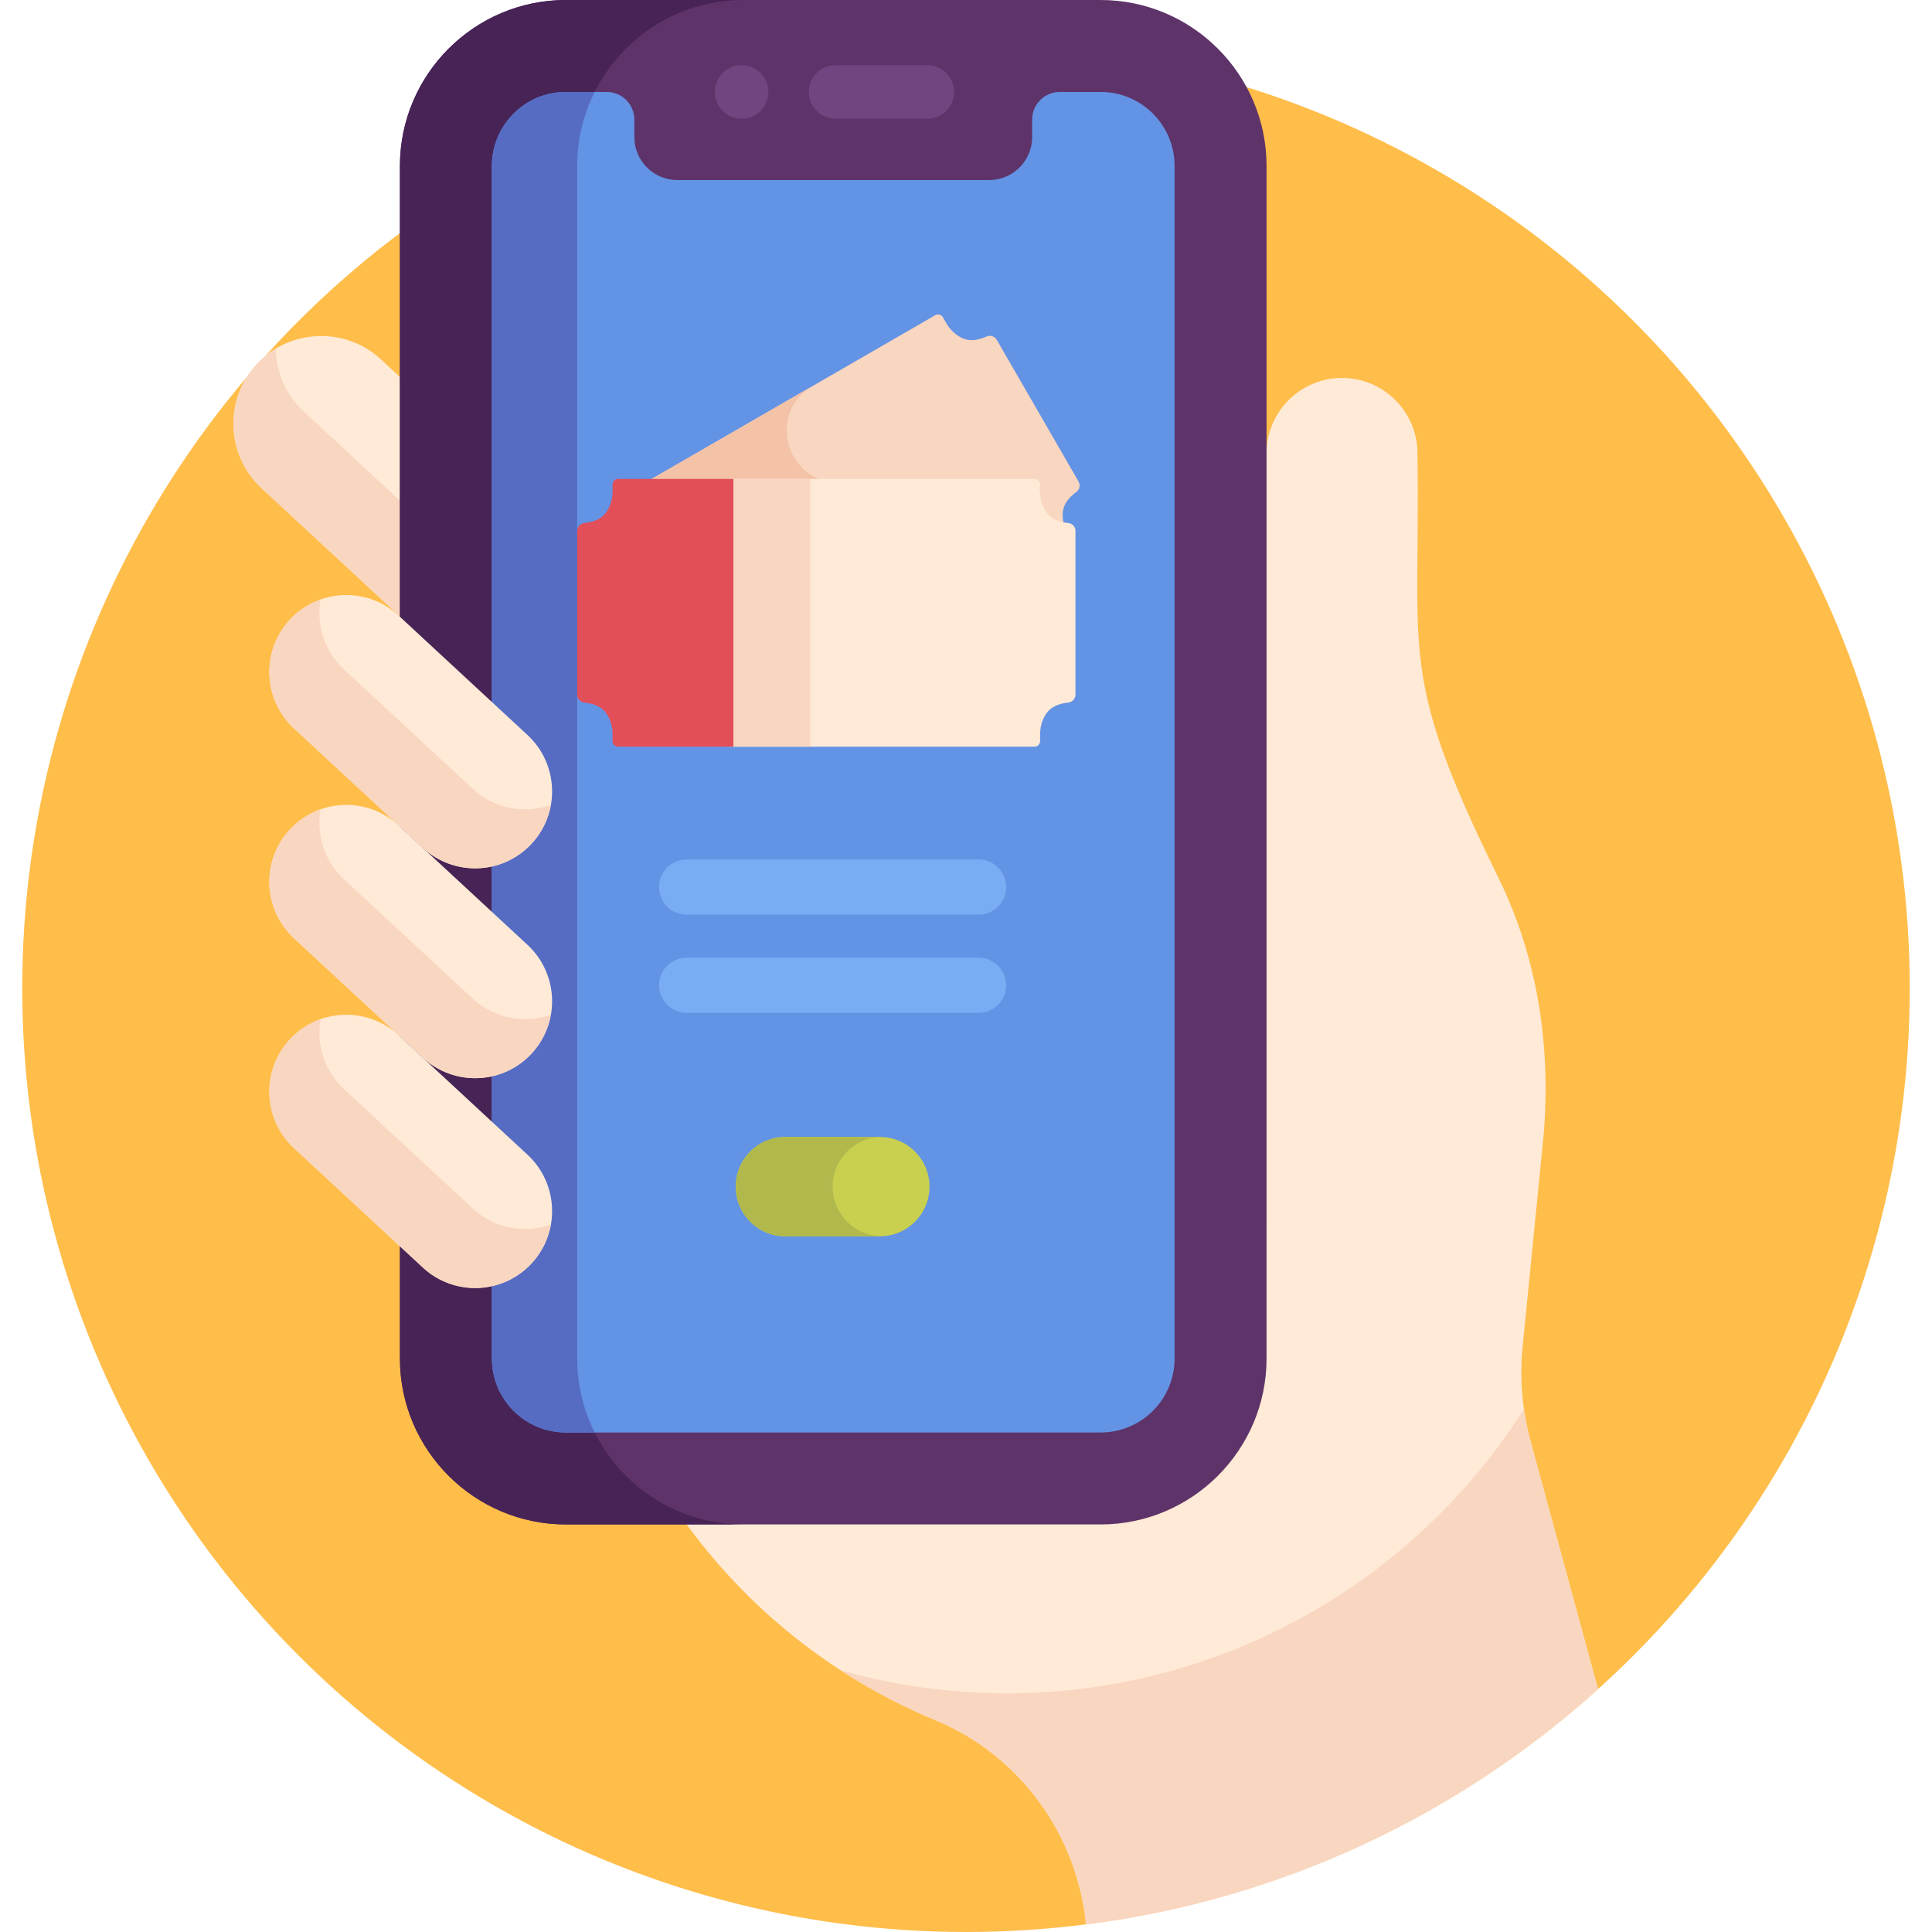 <svg xmlns="http://www.w3.org/2000/svg" xmlns:xlink="http://www.w3.org/1999/xlink" id="Capa_1" x="0px" y="0px" viewBox="0 0 511.99 511.99" style="enable-background:new 0 0 511.99 511.99;" xml:space="preserve"><circle style="fill:#FFBD4A;" cx="255.995" cy="261.89" r="250.1"></circle><g>	<path style="fill:#FFEAD7;" d="M405.62,381.994c-2.129-7.822-2.879-15.954-2.217-24.034l5.687-57.401  c1.933-23.408-1.634-46.86-11.997-67.939c-26.712-54.338-20.627-58.165-21.463-112.465c0-11.042-8.952-19.994-19.994-19.994  s-19.994,8.952-19.994,19.994c0,7.133,0,201.789,0,201.027c0,3.201-0.35,6.318-1,9.325v28.5c0,24.251-19.729,43.98-43.98,43.98  c-16.105,0-71.635,0-109.43,0c16.817,23.408,39.833,41.737,66.547,52.831c0.166,0.069,0.331,0.138,0.496,0.208  c22.222,9.385,37.176,30.285,39.537,53.969c51.857-6.584,98.753-29.054,135.672-62.369L405.62,381.994z"></path>	<path style="fill:#FFEAD7;" d="M107.013,100.86l-6.089-5.642c-9.388-8.698-24.185-8.134-32.883,1.253  c-8.698,9.388-8.134,24.185,1.254,32.883l37.719,34.949V100.86H107.013z"></path></g><path style="fill:#F9D6BF;" d="M80.46,109.022c-4.806-4.453-7.283-10.505-7.405-16.611c-1.812,1.094-3.509,2.436-5.015,4.062 c-8.698,9.388-8.134,24.185,1.254,32.883l37.719,34.949v-30.68L80.46,109.022z"></path><path style="fill:#5E3369;" d="M291.663,0c-15.165,0-126.672,0-141.701,0c-24.251,0-43.98,19.73-43.98,43.981v316.026 c0,24.251,19.73,43.98,43.98,43.98c22.153,0,119.476,0,141.701,0c24.251,0,43.98-19.73,43.98-43.98V43.981 C335.643,19.73,315.913,0,291.663,0z"></path><path style="fill:#472356;" d="M152.968,360.006V43.981C152.968,19.73,172.697,0,196.948,0c-22.403,0-41.388,0-46.986,0 c-24.251,0-43.98,19.73-43.98,43.981v316.026c0,24.251,19.73,43.98,43.98,43.98c8.084,0,26.183,0,46.986,0 C172.697,403.987,152.968,384.257,152.968,360.006z"></path><path style="fill:#6393E4;" d="M311.276,360.006c0,10.832-8.781,19.613-19.613,19.613c-15.001,0-126.538,0-141.701,0 c-10.832,0-19.613-8.781-19.613-19.613c0-9.985,0-305.853,0-316.026c0-10.832,8.781-19.613,19.613-19.613h10.806 c4.053,0,7.339,3.286,7.339,7.339v4.654c0,6.245,5.109,11.354,11.353,11.354c17.011,0,65.698,0,82.704,0 c6.244,0,11.353-5.109,11.353-11.354v-4.654c0-4.053,3.286-7.339,7.339-7.339h10.806c10.832,0,19.613,8.781,19.613,19.613 C311.276,112.004,311.276,296.598,311.276,360.006z"></path><path style="fill:#566CC3;" d="M152.968,43.981c0-7.046,1.675-13.704,4.632-19.613h-7.638c-10.832,0-19.613,8.781-19.613,19.613 c0,10.172,0,306.041,0,316.026c0,10.832,8.781,19.613,19.613,19.613c1.574,0,4.201,0,7.638,0 c-2.958-5.909-4.632-12.568-4.632-19.613V43.981z"></path><g>	<path style="fill:#71457F;" d="M245.742,31.469h-24.299c-3.922,0-7.102-3.18-7.102-7.102s3.18-7.102,7.102-7.102h24.299  c3.922,0,7.102,3.18,7.102,7.102S249.665,31.469,245.742,31.469z"></path>	<path style="fill:#71457F;" d="M196.523,31.468c-3.812,0-7.102-3.071-7.102-7.102c0-4.451,4.115-7.864,8.494-6.96  c3.191,0.597,5.71,3.503,5.71,6.96C203.625,28.207,200.526,31.468,196.523,31.468z"></path></g><path style="fill:#FFEAD7;" d="M140.875,223.58L140.875,223.58c-7.653,8.26-20.553,8.751-28.812,1.098l-34.151-31.643 c-8.26-7.653-8.751-20.553-1.098-28.812l0,0c7.653-8.26,20.553-8.751,28.812-1.098l34.151,31.643 C148.037,202.421,148.529,215.32,140.875,223.58z"></path><path style="fill:#F9D6BF;" d="M125.313,209.053L91.162,177.41c-5.285-4.897-7.372-11.938-6.198-18.541 c-3.015,1.065-5.826,2.846-8.15,5.354l0,0c-7.653,8.26-7.161,21.159,1.098,28.812l34.151,31.643 c8.26,7.653,21.159,7.161,28.812-1.098l0,0c2.757-2.975,4.439-6.554,5.1-10.271C139.063,215.751,131.065,214.382,125.313,209.053z"></path><path style="fill:#FFEAD7;" d="M140.875,279.191L140.875,279.191c-7.653,8.26-20.553,8.751-28.812,1.098l-34.151-31.643 c-8.26-7.653-8.751-20.553-1.098-28.812l0,0c7.653-8.26,20.553-8.751,28.812-1.098l34.151,31.643 C148.037,258.032,148.529,270.932,140.875,279.191z"></path><path style="fill:#F9D6BF;" d="M125.313,264.664l-34.151-31.643c-5.285-4.897-7.372-11.938-6.198-18.541 c-3.015,1.065-5.826,2.846-8.15,5.354l0,0c-7.653,8.26-7.161,21.159,1.098,28.812l34.151,31.643 c8.26,7.653,21.159,7.161,28.812-1.098l0,0c2.757-2.975,4.439-6.554,5.1-10.271C139.063,271.362,131.065,269.993,125.313,264.664z"></path><path style="fill:#FFEAD7;" d="M140.875,334.802L140.875,334.802c-7.653,8.26-20.553,8.751-28.812,1.098l-34.151-31.643 c-8.26-7.653-8.751-20.553-1.098-28.812l0,0c7.653-8.26,20.553-8.751,28.812-1.098l34.151,31.643 C148.037,313.643,148.529,326.543,140.875,334.802z"></path><g>	<path style="fill:#F9D6BF;" d="M125.313,320.276l-34.151-31.643c-5.285-4.897-7.372-11.939-6.198-18.541  c-3.015,1.065-5.826,2.846-8.15,5.354l0,0c-7.653,8.259-7.161,21.159,1.098,28.812l34.151,31.643  c8.26,7.653,21.159,7.161,28.812-1.098l0,0c2.757-2.975,4.439-6.554,5.1-10.271C139.063,326.973,131.065,325.605,125.313,320.276z"></path>	<path style="fill:#F9D6BF;" d="M403.863,373.428c-38.725,60.878-112.323,88.568-181.033,69.23  c7.865,5.107,16.205,9.528,24.95,13.16c0.165,0.069,0.331,0.138,0.496,0.208c22.222,9.385,37.176,30.285,39.537,53.969  c51.857-6.584,98.753-29.054,135.672-62.369l-17.865-65.632C404.853,379.173,404.271,376.312,403.863,373.428z"></path></g><path style="fill:#C9CF4F;" d="M233.159,327.63h-25.026c-7.271,0-13.166-5.894-13.166-13.166c0-7.271,5.895-13.166,13.166-13.166 h25.026c7.271,0,13.166,5.894,13.166,13.166S240.431,327.63,233.159,327.63z"></path><path style="fill:#B1B94D;" d="M220.646,314.465c0-7.161,5.72-12.974,12.839-13.149c-0.11-0.003-0.216-0.017-0.326-0.017h-25.026 c-7.271,0-13.166,5.894-13.166,13.166s5.895,13.166,13.166,13.166h25.026c0.11,0,0.217-0.014,0.326-0.017 C226.367,327.439,220.646,321.626,220.646,314.465z"></path><path style="fill:#F9D6BF;" d="M285.827,127.612l-21.697-37.58c-0.533-0.923-1.673-1.29-2.649-0.862 c-2.484,1.088-4.861,1.461-7.183,0.066c-2.626-1.541-3.419-3.47-4.432-5.168c-0.408-0.705-1.31-0.947-2.015-0.54 c-3.861,2.229-50.02,28.879-76.835,44.361c24.025,0,97.863,0,103.145,0c0.815,0,1.475,0.66,1.475,1.475 c0.028,1.977-0.249,4.045,1.254,6.692c1.138,2.054,2.978,2.976,5.203,3.38c-0.273-0.822-0.473-1.768-0.481-2.89 c-0.047-2.7,1.456-4.569,3.63-6.174C286.11,129.731,286.366,128.546,285.827,127.612z"></path><path style="fill:#F3C2A7;" d="M215.364,102.283c-14.778,8.532-31.711,18.308-44.349,25.605c10.686,0,31.227,0,51.207,0 C208.185,127.888,203.207,109.302,215.364,102.283z"></path><g>	<path style="fill:#7AACF4;" d="M259.32,242.388h-77.348c-4.039,0-7.314-3.275-7.314-7.314c0-4.04,3.275-7.314,7.314-7.314h77.348  c4.039,0,7.314,3.275,7.314,7.314C266.634,239.114,263.36,242.388,259.32,242.388z"></path>	<path style="fill:#7AACF4;" d="M259.32,268.415h-77.348c-4.039,0-7.314-3.275-7.314-7.314c0-4.04,3.275-7.314,7.314-7.314h77.348  c4.039,0,7.314,3.275,7.314,7.314S263.36,268.415,259.32,268.415z"></path></g><path style="fill:#FFEAD7;" d="M283.143,138.614c-2.695-0.3-4.94-1.165-6.254-3.535c-1.503-2.647-1.226-4.715-1.254-6.692 c0-0.815-0.66-1.475-1.475-1.475c-4.097,0-49.428,0-80.78,0v70.962c31.349,0,76.675,0,80.78,0c0.815,0,1.475-0.66,1.475-1.475 c0.101-1.252-0.417-3.75,1.254-6.692c1.31-2.363,3.545-3.23,6.23-3.532c1.072-0.12,1.887-1.019,1.887-2.098v-43.393 C285.006,139.62,284.202,138.732,283.143,138.614z"></path><path style="fill:#F9D6BF;" d="M193.381,126.913v70.962c6.657,0,13.944,0,21.333,0v-70.962 C207.326,126.913,200.038,126.913,193.381,126.913z"></path><path style="fill:#E24F58;" d="M194.356,126.913c-15.937,0-28.475,0-30.543,0c-0.814,0-1.475,0.66-1.475,1.474 c-0.028,1.977,0.249,4.045-1.254,6.692c-1.313,2.369-3.558,3.235-6.254,3.535c-1.058,0.118-1.863,1.006-1.863,2.071v43.393 c0,1.079,0.815,1.977,1.887,2.098c2.685,0.303,4.921,1.169,6.23,3.532c1.671,2.941,1.153,5.44,1.254,6.692 c0,0.815,0.66,1.475,1.475,1.475c2.064,0,14.604,0,30.543,0L194.356,126.913L194.356,126.913z"></path><g></g><g></g><g></g><g></g><g></g><g></g><g></g><g></g><g></g><g></g><g></g><g></g><g></g><g></g><g></g></svg>